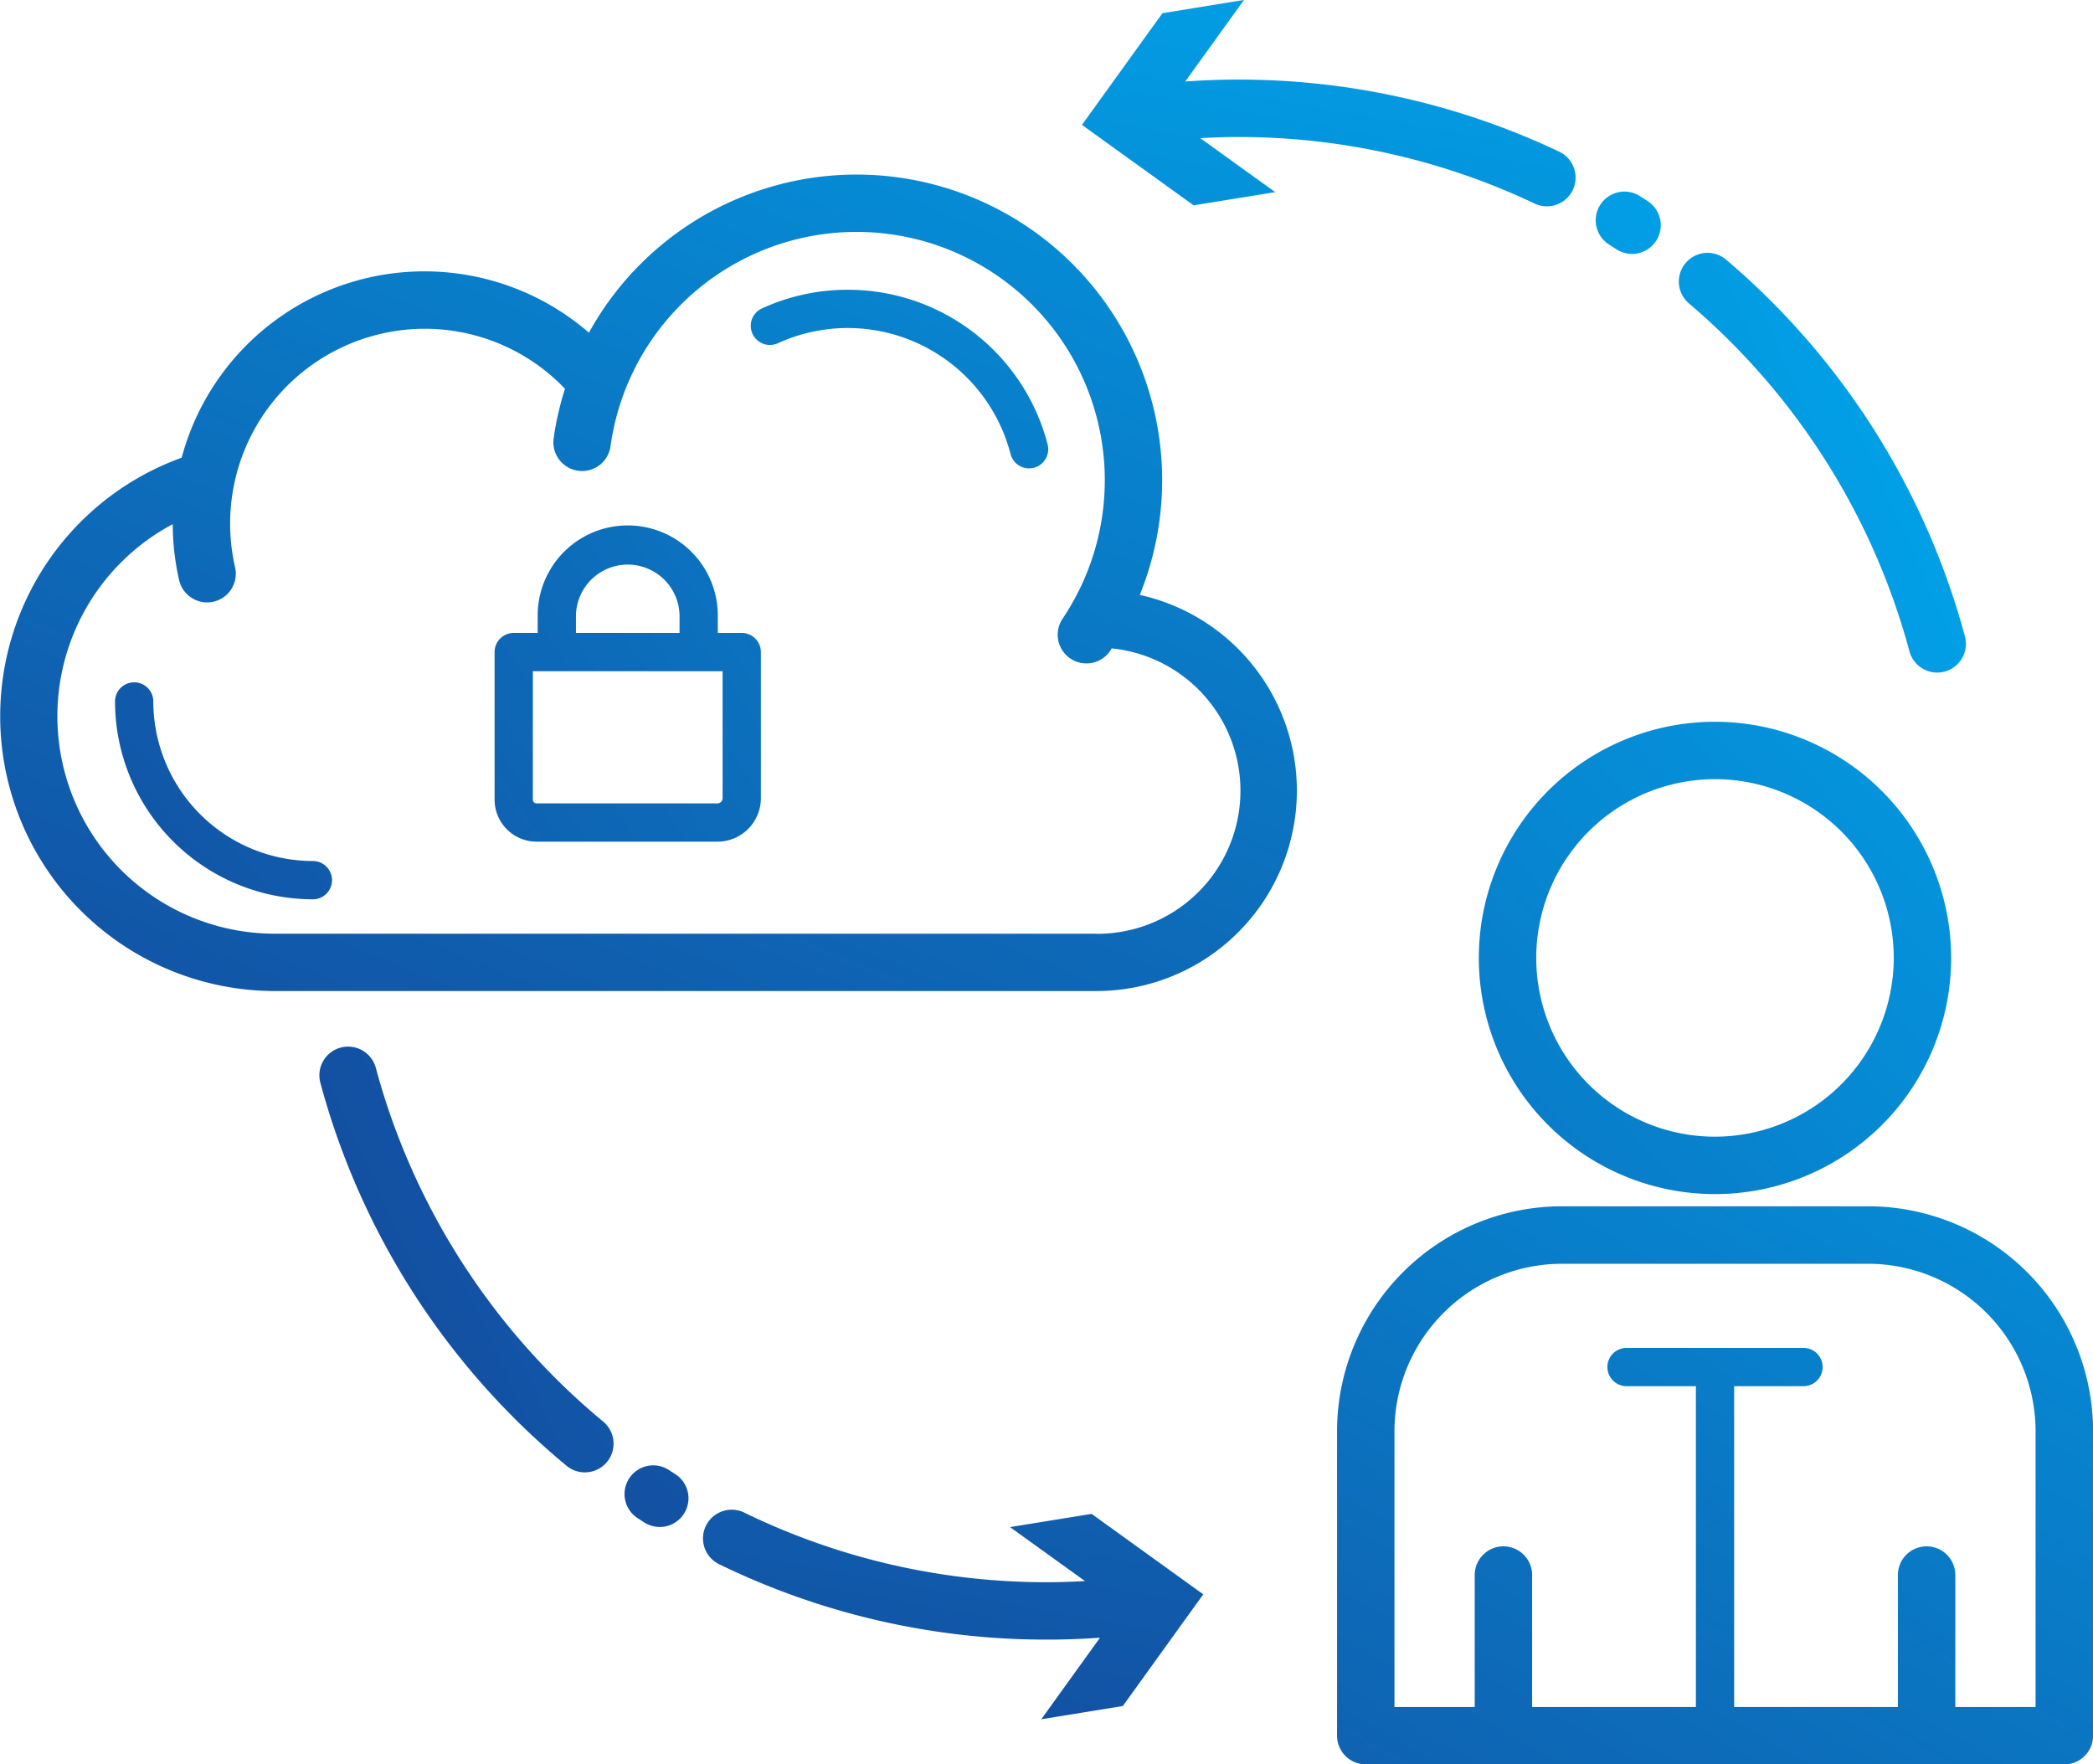 <svg xmlns="http://www.w3.org/2000/svg" xmlns:xlink="http://www.w3.org/1999/xlink" viewBox="0 0 128.329 108.177"><defs><linearGradient id="a" x1="0.023" y1="1.401" x2="1.179" y2="-0.351" gradientUnits="objectBoundingBox"><stop offset="0" stop-color="#164296"/><stop offset="1" stop-color="#00a5eb"/></linearGradient><linearGradient id="b" x1="-1.805" y1="2.458" x2="3.83" y2="-2.067" xlink:href="#a"/><linearGradient id="c" x1="-1.751" y1="2.646" x2="1.426" y2="-0.382" xlink:href="#a"/><linearGradient id="d" x1="-0.521" y1="1.919" x2="1.464" y2="-0.644" xlink:href="#a"/><linearGradient id="e" x1="-2.599" y1="5.464" x2="2.45" y2="-2.546" xlink:href="#a"/><linearGradient id="f" x1="-1.184" y1="2.105" x2="5.731" y2="-4.487" xlink:href="#a"/><linearGradient id="g" x1="-4.262" y1="3.604" x2="0.966" y2="0.196" xlink:href="#a"/><linearGradient id="h" x1="-20.978" y1="21.81" x2="2.29" y2="-1.276" xlink:href="#a"/><linearGradient id="i" x1="-2.071" y1="6.542" x2="0.968" y2="-0.389" xlink:href="#a"/><linearGradient id="j" x1="-0.379" y1="1.079" x2="4.721" y2="-2.28" xlink:href="#a"/><linearGradient id="k" x1="-3.222" y1="4.192" x2="20.047" y2="-18.891" xlink:href="#a"/><linearGradient id="l" x1="-0.208" y1="1.936" x2="2.788" y2="-4.883" xlink:href="#a"/></defs><path d="M530.72,168a18.737,18.737,0,0,0-33.776-16.079,15.408,15.408,0,0,0-24.97,7.666,16.851,16.851,0,0,0,5.716,32.7h50.393A12.289,12.289,0,0,0,530.72,168Zm-2.636,20.772H477.691a13.336,13.336,0,0,1-6.264-25.11,15.483,15.483,0,0,0,.391,3.431,1.76,1.76,0,1,0,3.431-.788,11.945,11.945,0,0,1,11.627-14.623,11.877,11.877,0,0,1,8.6,3.679,18.5,18.5,0,0,0-.695,3.044,1.76,1.76,0,0,0,3.488.478,15.224,15.224,0,1,1,27.7,10.6,1.761,1.761,0,0,0,2.918,1.971c.039-.057.072-.118.109-.176a8.772,8.772,0,0,1-.915,17.5Z" transform="translate(-460.835 -131.524)" fill="url(#a)"/><path d="M501.834,167.153h-1.467v-1.07a5.522,5.522,0,0,0-11.044,0v1.07h-1.469a1.174,1.174,0,0,0-1.173,1.173v9.044a2.577,2.577,0,0,0,2.567,2.58h11.1a2.663,2.663,0,0,0,2.66-2.661v-8.963A1.173,1.173,0,0,0,501.834,167.153Zm-10.164-1.07a3.176,3.176,0,0,1,6.351,0v1.07H491.67Zm8.991,11.206a.318.318,0,0,1-.313.314h-11.1a.225.225,0,0,1-.221-.234V169.5h11.633Z" transform="translate(-456.356 -128.346)" fill="url(#b)"/><path d="M552.6,170.822A14.48,14.48,0,1,0,567.074,185.3,14.5,14.5,0,0,0,552.6,170.822Zm0,25.44A10.96,10.96,0,1,1,563.554,185.3,10.973,10.973,0,0,1,552.6,196.262Z" transform="translate(-447.442 -126.569)" fill="url(#c)"/><path d="M563.269,196.142H544.491a13.8,13.8,0,0,0-13.786,13.786V228.6a1.761,1.761,0,0,0,1.76,1.76H575.3a1.761,1.761,0,0,0,1.76-1.76v-18.67A13.8,13.8,0,0,0,563.269,196.142Zm10.266,30.7h-4.922v-8.091a1.76,1.76,0,0,0-3.52,0v8.091h-10.04v-19.67h4.252a1.173,1.173,0,1,0,0-2.347H548.455a1.173,1.173,0,0,0,0,2.347h4.252v19.67H542.666v-8.091a1.76,1.76,0,0,0-3.52,0v8.091h-4.921v-16.91a10.278,10.278,0,0,1,10.266-10.266h18.777a10.278,10.278,0,0,1,10.266,10.266Z" transform="translate(-448.726 -122.181)" fill="url(#d)"/><path d="M506.016,148.247a12.56,12.56,0,0,0-5.249,1.138,1.173,1.173,0,1,0,.974,2.134,10.313,10.313,0,0,1,14.253,6.8,1.175,1.175,0,0,0,1.136.88,1.158,1.158,0,0,0,.294-.038,1.175,1.175,0,0,0,.844-1.429A12.649,12.649,0,0,0,506.016,148.247Z" transform="translate(-454.034 -130.481)" fill="url(#e)"/><path d="M478.977,179.718a9.8,9.8,0,0,1-9.784-9.784,1.173,1.173,0,0,0-2.347,0,12.144,12.144,0,0,0,12.131,12.131,1.173,1.173,0,0,0,0-2.347Z" transform="translate(-459.793 -126.926)" fill="url(#f)"/><path d="M562.707,170.751a1.76,1.76,0,1,0,3.4-.918,46.018,46.018,0,0,0-14.637-23.094,1.76,1.76,0,0,0-2.286,2.677A42.514,42.514,0,0,1,562.707,170.751Z" transform="translate(-445.631 -130.815)" fill="url(#g)"/><path d="M545.07,146.381l.415.268a1.76,1.76,0,1,0,1.921-2.95l-.453-.291a1.76,1.76,0,1,0-1.883,2.973Z" transform="translate(-446.379 -131.367)" fill="url(#h)"/><path d="M529.226,144.885l-4.6-3.31c.754-.04,1.511-.07,2.264-.07a42.311,42.311,0,0,1,18.246,4.084,1.76,1.76,0,0,0,1.505-3.182,45.8,45.8,0,0,0-19.751-4.422c-1.06,0-2.122.045-3.182.116l3.6-5-5,.813-4.933,6.847,6.847,4.933Z" transform="translate(-451.036 -133.105)" fill="url(#i)"/><path d="M480.985,189.1a1.76,1.76,0,0,0-3.4.918,45.975,45.975,0,0,0,15.095,23.48,1.76,1.76,0,0,0,2.25-2.707A42.475,42.475,0,0,1,480.985,189.1Z" transform="translate(-457.942 -123.627)" fill="url(#j)"/><path d="M496.606,210.232l-.42-.27a1.759,1.759,0,1,0-1.911,2.954l.448.289a1.76,1.76,0,0,0,1.883-2.973Z" transform="translate(-455.179 -119.835)" fill="url(#k)"/><path d="M516.4,213.065l4.6,3.311c-.754.039-1.511.069-2.264.069a42.289,42.289,0,0,1-18.66-4.283,1.76,1.76,0,0,0-1.541,3.164,45.778,45.778,0,0,0,20.2,4.638c1.06,0,2.123-.043,3.182-.116l-3.6,5,5-.813,4.933-6.846-6.847-4.934Z" transform="translate(-454.473 -119.435)" fill="url(#l)"/></svg>